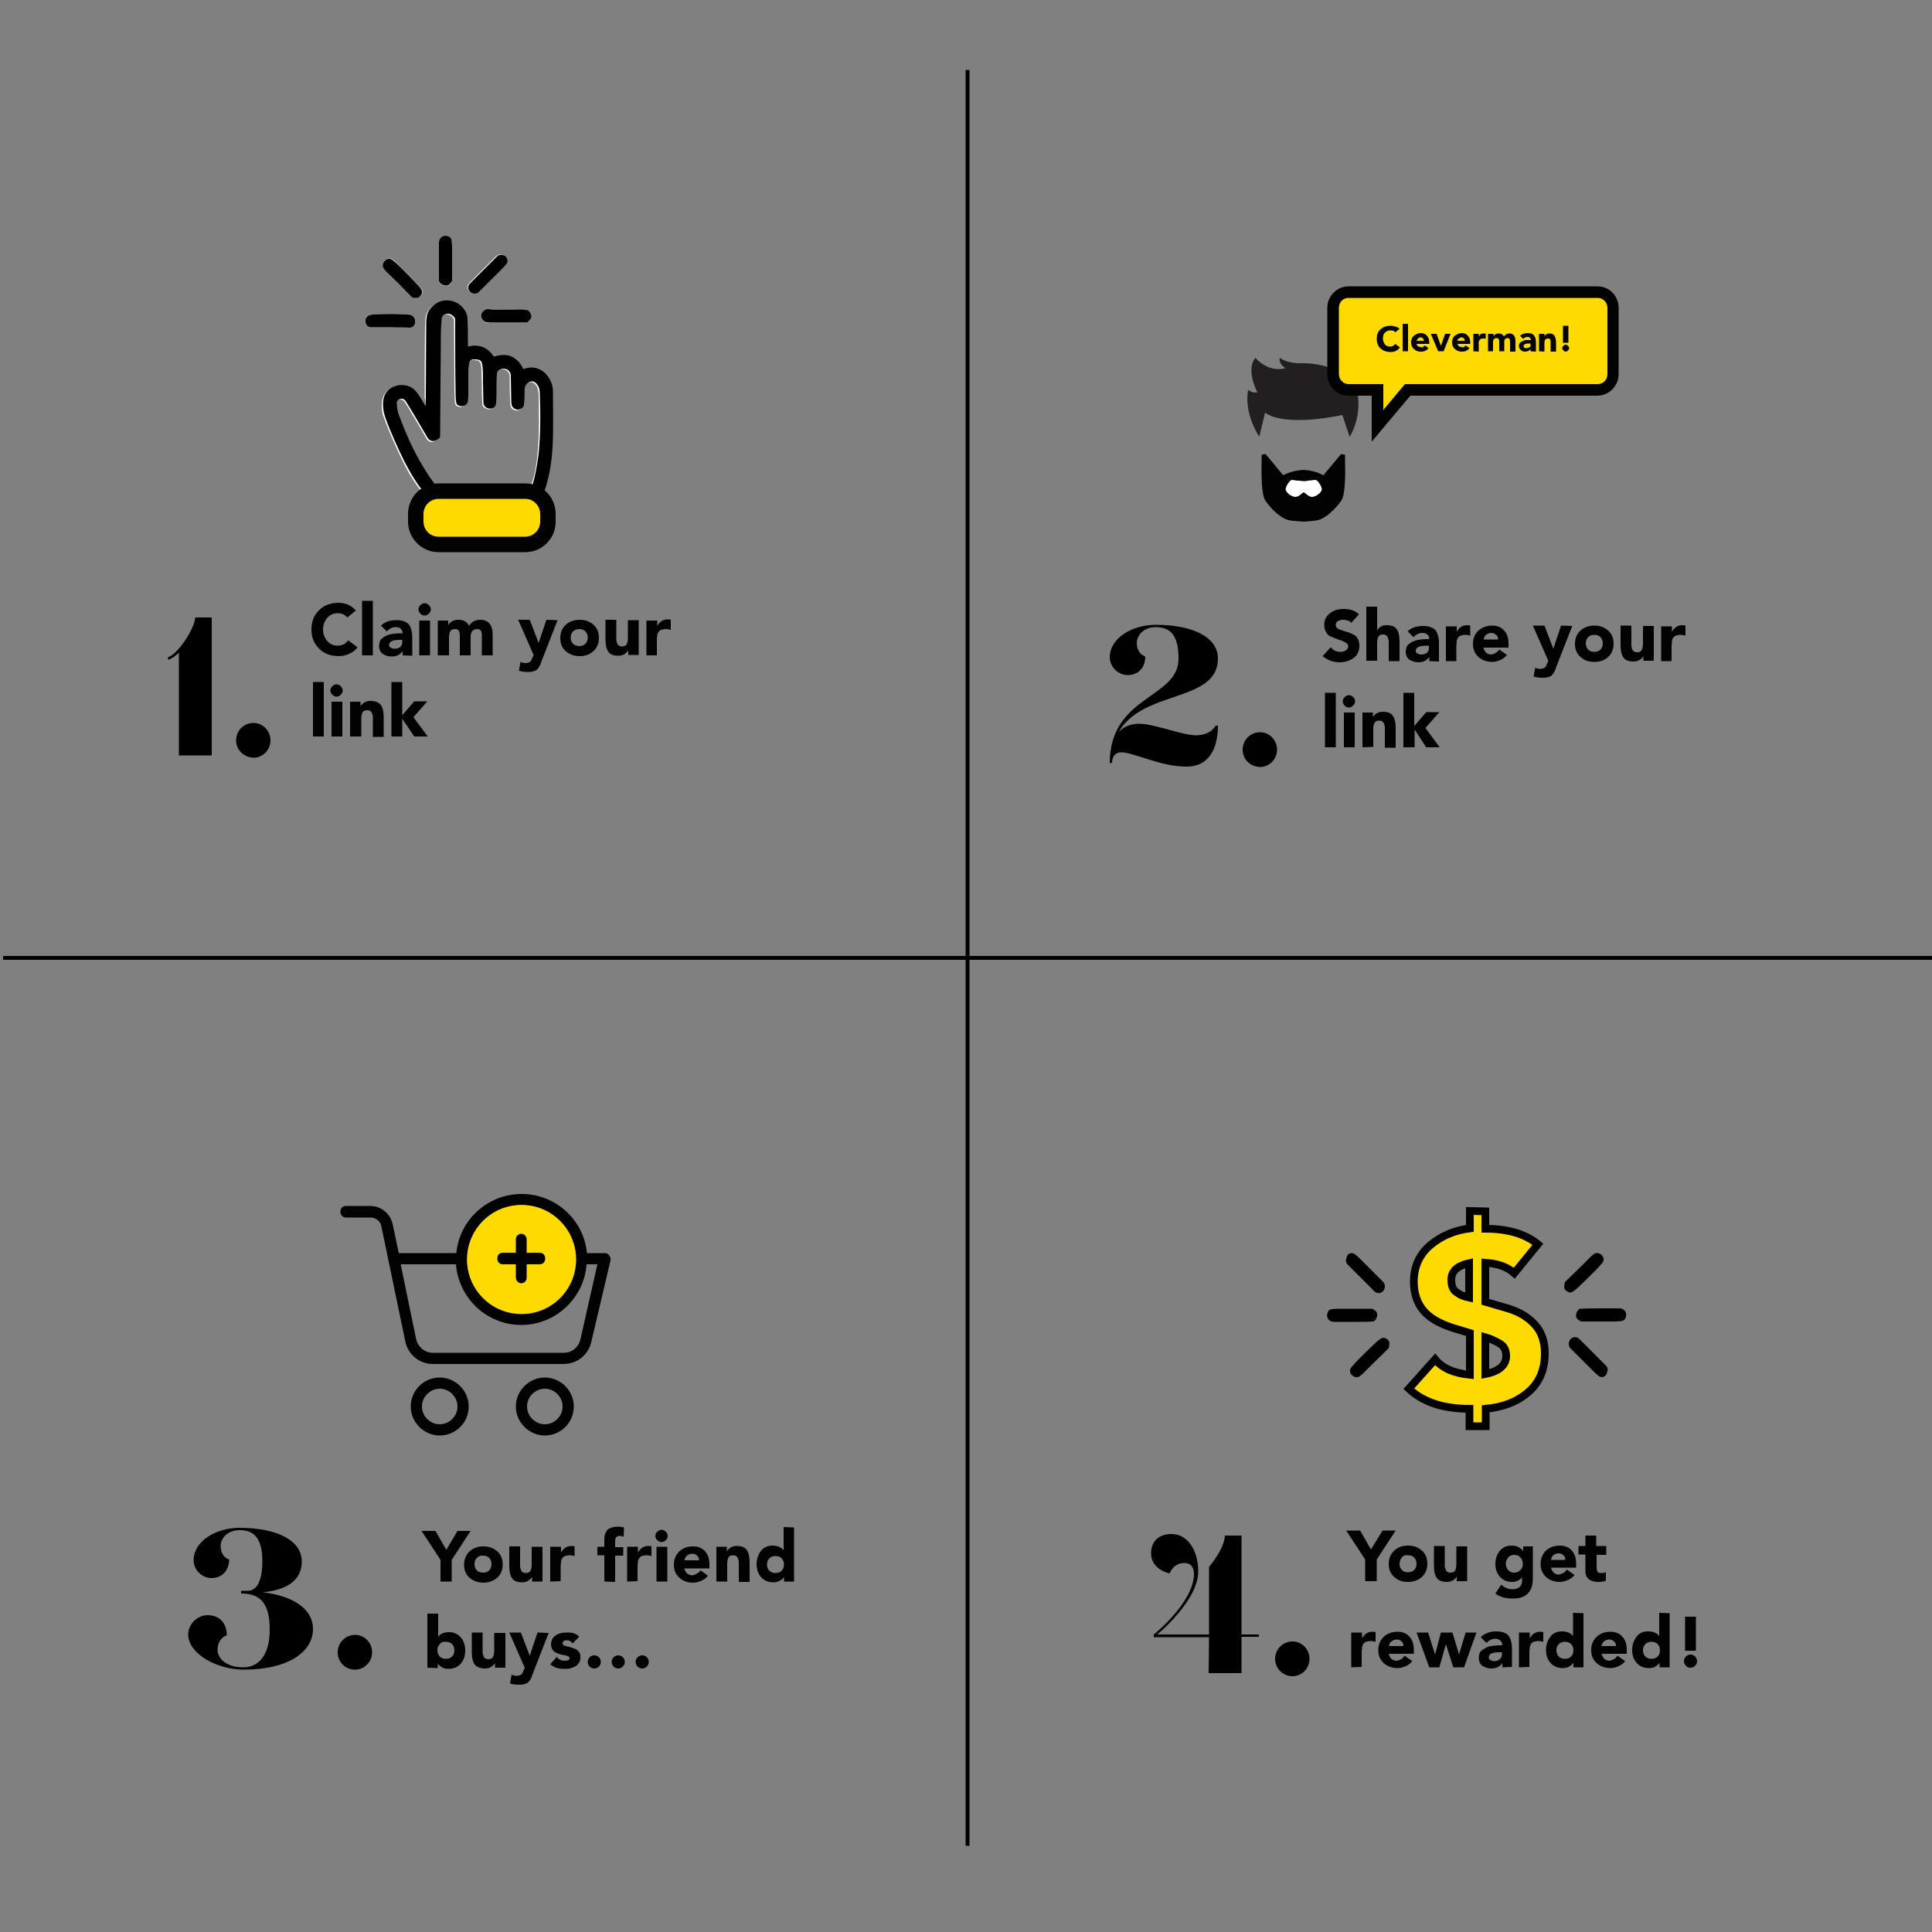 <?xml version="1.0" encoding="utf-8"?>
<!-- Generator: Adobe Illustrator 24.1.2, SVG Export Plug-In . SVG Version: 6.00 Build 0)  -->
<svg version="1.1" id="Capa_1" xmlns="http://www.w3.org/2000/svg" xmlns:xlink="http://www.w3.org/1999/xlink" x="0px" y="0px"
	 width="500px" height="500px" viewBox="0 0 500 500" style="enable-background:new 0 0 500 500;" xml:space="preserve">
<rect x="0" y="0" width="500" height="500" fill="#808080" stroke="none"/>
<style type="text/css">
	.st0{fill:#020203;}
	.st1{fill:#FFDA00;stroke:#020203;stroke-width:2;stroke-miterlimit:10;}
	.st2{fill:#231F20;}
	.st3{fill:#FFFFFF;}
	.st4{fill:#FFDA00;}
	.st5{fill:#A5A8A9;}
</style>
<g>
	<g>
		<path d="M312.9,423.7h-14.3V423c0,0,10.4-8.3,10.4-15.7c0-1.9-1-2.8-2.5-2.8c-2.9,0-3.8,2.7-3.8,2.7s-4.8-0.9-4.8-5.2
			c0-3.5,2.4-5,5.3-5c4,0,6.9,4,6.9,9.7c0,7.6-10.6,16.3-10.6,16.3h13.4v-17.5c1.9-2.3,4-5.5,4.1-8.1h4.3V423h4.5v0.6h-4.5v9.4h-8.5
			L312.9,423.7L312.9,423.7z"/>
		<path d="M330,429.3c0-2.5,2-4.5,4.5-4.5c2.4,0,4.4,2,4.4,4.5s-2,4.5-4.4,4.5C332,433.8,330,431.8,330,429.3z"/>
	</g>
	<g>
		<path class="st0" d="M353.3,409.2v-5.6l-4.9-7.5h3.6l2.8,4.9l3-4.9h3.4l-4.9,7.5v5.6H353.3z"/>
		<path class="st0" d="M360.8,408.1c-1-0.9-1.4-2-1.4-3.4s0.5-2.5,1.4-3.4c1-0.9,2.1-1.3,3.6-1.3c1.4,0,2.6,0.4,3.6,1.3
			s1.4,2,1.4,3.4s-0.5,2.6-1.4,3.4s-2.1,1.3-3.6,1.3S361.8,409,360.8,408.1z M362.8,403.1c-0.4,0.4-0.6,1-0.6,1.6s0.2,1.2,0.6,1.6
			s0.9,0.6,1.6,0.6s1.2-0.2,1.6-0.6s0.6-1,0.6-1.6s-0.2-1.2-0.6-1.6s-0.9-0.6-1.6-0.6C363.7,402.4,363.1,402.6,362.8,403.1z"/>
		<path class="st0" d="M379.7,400.2v9h-2.7V408h0c-0.2,0.4-0.5,0.7-1,1s-1,0.4-1.6,0.4c-1.3,0-2.2-0.4-2.6-1.1
			c-0.5-0.7-0.7-1.8-0.7-3.2v-5h2.8v4.4c0,0.3,0,0.5,0,0.7s0,0.4,0.1,0.6s0.1,0.4,0.2,0.6c0.1,0.1,0.2,0.3,0.4,0.4s0.4,0.2,0.7,0.2
			c0.7,0,1.1-0.2,1.3-0.6s0.3-1,0.3-1.7v-4.5L379.7,400.2L379.7,400.2z"/>
		<path class="st0" d="M396.7,400.2v8.3c0,1.7-0.4,3-1.3,3.9s-2.2,1.3-3.9,1.3c-1.9,0-3.4-0.4-4.5-1.3l1.5-2.3
			c0.9,0.8,1.9,1.2,2.9,1.2c0.8,0,1.4-0.2,1.9-0.6c0.4-0.4,0.6-0.9,0.6-1.6v-0.9h0c-0.3,0.4-0.7,0.7-1.1,0.9
			c-0.5,0.2-0.9,0.3-1.4,0.3c-1.3,0-2.4-0.4-3.2-1.3s-1.2-2-1.2-3.4c0-1.3,0.4-2.4,1.1-3.3s1.8-1.4,3-1.4c0.7,0,1.4,0.1,1.9,0.4
			c0.5,0.3,0.9,0.6,1.2,1h0v-1.2L396.7,400.2L396.7,400.2z M390.3,403.1c-0.4,0.5-0.6,1-0.6,1.6s0.2,1.1,0.6,1.6
			c0.4,0.5,1,0.7,1.6,0.7s1.1-0.2,1.6-0.7s0.6-1,0.6-1.6s-0.2-1.1-0.6-1.6s-1-0.7-1.6-0.7C391.3,402.4,390.7,402.6,390.3,403.1z"/>
		<path class="st0" d="M405.5,406.2l2,1.4c-0.5,0.6-1,1-1.7,1.3s-1.4,0.5-2.1,0.5c-1.4,0-2.6-0.4-3.6-1.3s-1.4-2-1.4-3.4
			s0.5-2.5,1.4-3.4c1-0.9,2.1-1.3,3.6-1.3c1.3,0,2.3,0.4,3.1,1.3s1.1,2,1.1,3.5v0.9h-6.5c0.1,0.5,0.4,1,0.7,1.3s0.8,0.5,1.4,0.5
			C404.3,407.3,405,407,405.5,406.2z M401.4,403.7h3.7c0-0.5-0.1-0.9-0.5-1.2c-0.3-0.3-0.7-0.5-1.2-0.5c-0.6,0-1,0.2-1.4,0.5
			C401.6,402.8,401.5,403.2,401.4,403.7z"/>
		<path class="st0" d="M415.7,400.2v2.2h-2.5v3c0,0.6,0.1,1,0.2,1.3s0.5,0.4,1.1,0.4c0.6,0,1-0.1,1.1-0.3v2.3
			c-0.5,0.2-1.2,0.3-2,0.3c-1,0-1.8-0.2-2.4-0.7s-0.9-1.1-0.9-2.1v-4.3h-1.8v-2.2h1.8v-2.7h2.8v2.7H415.7z"/>
		<path class="st0" d="M349.7,431.5v-9h2.8v1.5h0c0.6-1.1,1.5-1.7,2.6-1.7c0.4,0,0.7,0,0.9,0.1v2.5c-0.4-0.1-0.8-0.2-1.2-0.2
			c-0.5,0-0.9,0.1-1.3,0.2c-0.3,0.1-0.6,0.4-0.7,0.6s-0.3,0.6-0.3,0.9c0,0.3-0.1,0.7-0.1,1.2v3.8L349.7,431.5L349.7,431.5z"/>
		<path class="st0" d="M363.5,428.5l2,1.4c-0.5,0.6-1,1-1.7,1.3s-1.4,0.5-2.1,0.5c-1.4,0-2.6-0.4-3.6-1.3s-1.4-2-1.4-3.4
			s0.5-2.5,1.4-3.4c1-0.9,2.1-1.3,3.6-1.3c1.3,0,2.3,0.4,3.1,1.3s1.1,2,1.1,3.5v0.9h-6.5c0.1,0.5,0.4,1,0.7,1.3s0.8,0.5,1.4,0.5
			C362.4,429.6,363,429.3,363.5,428.5z M359.5,426h3.7c0-0.5-0.1-0.9-0.5-1.2c-0.3-0.3-0.7-0.5-1.2-0.5c-0.6,0-1,0.2-1.4,0.5
			C359.7,425.1,359.5,425.5,359.5,426z"/>
		<path class="st0" d="M369.9,431.5l-3.3-9h3l1.8,5.7h0l1.5-5.7h3l1.7,5.7h0l1.7-5.7h2.8l-3.2,9h-2.8l-1.9-6h0l-1.7,6H369.9z"/>
		<path class="st0" d="M388.8,431.5v-1.1h0c-0.6,0.9-1.5,1.4-2.9,1.4c-0.9,0-1.6-0.3-2.3-0.7c-0.6-0.5-0.9-1.2-0.9-2
			c0-0.4,0.1-0.8,0.2-1.2c0.1-0.3,0.3-0.6,0.6-0.8s0.5-0.4,0.9-0.6c0.4-0.2,0.7-0.3,1-0.4c0.3-0.1,0.7-0.1,1.2-0.2
			c0.5,0,0.9-0.1,1.1-0.1c0.3,0,0.6,0,1.1,0c0-0.5-0.2-0.9-0.5-1.2c-0.4-0.3-0.8-0.5-1.3-0.5c-0.9,0-1.6,0.4-2.3,1.1l-1.5-1.5
			c1-1,2.4-1.5,4-1.5c1.5,0,2.6,0.4,3.2,1.1c0.6,0.8,0.9,1.9,0.9,3.5v4.6L388.8,431.5L388.8,431.5z M388.8,427.6h-0.7
			c-1.8,0-2.8,0.4-2.8,1.3c0,0.3,0.1,0.5,0.4,0.7s0.6,0.3,0.9,0.3c0.6,0,1.1-0.1,1.5-0.5c0.4-0.3,0.6-0.7,0.6-1.3V427.6z"/>
		<path class="st0" d="M393.1,431.5v-9h2.8v1.5h0c0.6-1.1,1.5-1.7,2.6-1.7c0.4,0,0.7,0,0.9,0.1v2.5c-0.4-0.1-0.8-0.2-1.2-0.2
			c-0.5,0-0.9,0.1-1.3,0.2c-0.3,0.1-0.6,0.4-0.7,0.6s-0.3,0.6-0.3,0.9c0,0.3-0.1,0.7-0.1,1.2v3.8L393.1,431.5L393.1,431.5z"/>
		<path class="st0" d="M409.8,417.5v14h-2.6v-1.2h0c-0.2,0.4-0.6,0.7-1.1,1c-0.5,0.3-1.1,0.4-1.6,0.4c-1.3,0-2.4-0.4-3.2-1.3
			c-0.8-0.9-1.2-2-1.2-3.4c0-1.3,0.4-2.4,1.1-3.4s1.8-1.4,3-1.4c1.3,0,2.3,0.4,2.9,1.2h0v-6L409.8,417.5L409.8,417.5z M406.6,428.7
			c0.4-0.4,0.6-1,0.6-1.6s-0.2-1.2-0.6-1.6s-0.9-0.6-1.6-0.6c-0.7,0-1.2,0.2-1.6,0.6s-0.6,1-0.6,1.6s0.2,1.2,0.6,1.6
			s0.9,0.6,1.6,0.6C405.7,429.3,406.2,429.1,406.6,428.7z"/>
		<path class="st0" d="M418.6,428.5l2,1.4c-0.5,0.6-1,1-1.7,1.3s-1.4,0.5-2.1,0.5c-1.4,0-2.6-0.4-3.6-1.3s-1.4-2-1.4-3.4
			s0.5-2.5,1.4-3.4c1-0.9,2.1-1.3,3.6-1.3c1.3,0,2.3,0.4,3.1,1.3s1.1,2,1.1,3.5v0.9h-6.5c0.1,0.5,0.4,1,0.7,1.3s0.8,0.5,1.4,0.5
			C417.4,429.6,418.1,429.3,418.6,428.5z M414.5,426h3.7c0-0.5-0.1-0.9-0.5-1.2c-0.3-0.3-0.7-0.5-1.2-0.5c-0.6,0-1,0.2-1.4,0.5
			C414.8,425.1,414.5,425.5,414.5,426z"/>
		<path class="st0" d="M432.1,417.5v14h-2.6v-1.2h0c-0.2,0.4-0.6,0.7-1.1,1c-0.5,0.3-1.1,0.4-1.6,0.4c-1.3,0-2.4-0.4-3.2-1.3
			c-0.8-0.9-1.2-2-1.2-3.4c0-1.3,0.4-2.4,1.1-3.4s1.8-1.4,3-1.4c1.3,0,2.3,0.4,2.9,1.2h0v-6L432.1,417.5L432.1,417.5z M429,428.7
			c0.4-0.4,0.6-1,0.6-1.6s-0.2-1.2-0.6-1.6s-0.9-0.6-1.6-0.6c-0.7,0-1.2,0.2-1.6,0.6s-0.6,1-0.6,1.6s0.2,1.2,0.6,1.6
			s0.9,0.6,1.6,0.6C428,429.3,428.6,429.1,429,428.7z"/>
		<path class="st0" d="M436.3,431.1c-0.3-0.3-0.5-0.7-0.5-1.2s0.2-0.9,0.5-1.2c0.3-0.3,0.7-0.5,1.2-0.5s0.9,0.2,1.2,0.5
			c0.3,0.3,0.5,0.7,0.5,1.2s-0.2,0.9-0.5,1.2c-0.3,0.3-0.7,0.5-1.2,0.5S436.6,431.5,436.3,431.1z M438.9,418.4v8.8h-2.8v-8.8H438.9z
			"/>
	</g>
	<g>
		<path class="st1" d="M384.4,313.5v4.5c5.7,0,10.3,1.3,13.6,4l-6.1,7.5c-1.9-1.7-4.4-2.5-7.5-2.7v10.1l6.1,1.8
			c2.9,0.9,5.1,2.3,6.8,4.2s2.5,4.4,2.5,7.3c0,4.3-1.4,7.6-4.3,10.1c-2.9,2.5-6.6,3.9-11,4.3v4.5h-4.2v-4.5c-6.7,0-12-1.7-15.7-5.2
			l6.8-7.6c1.9,2.3,4.9,3.6,9,4V345l-4.6-1.4c-3.3-1.1-5.8-2.5-7.4-4.4c-1.6-1.9-2.5-4.4-2.5-7.5c0-3.8,1.4-7,4.2-9.4
			c2.8-2.4,6.3-3.9,10.3-4.4v-4.5L384.4,313.5L384.4,313.5z M380.2,335.8v-8.9c-3.1,0.7-4.6,2.1-4.6,4.3c0,0.7,0.1,1.4,0.3,1.9
			c0.2,0.5,0.5,1,1,1.3s0.9,0.6,1.1,0.7s0.7,0.3,1.3,0.5L380.2,335.8z M384.4,346.1v9.5c3.6-0.7,5.4-2.3,5.4-4.7
			c0-1.2-0.4-2.1-1-2.7c-0.7-0.6-1.8-1.1-3.1-1.7L384.4,346.1z"/>
	</g>
	<g>
		<g>
			<path d="M350.1,342.1c-1.7,0-3.3,0-5,0c-1.1,0-1.9-1.1-1.6-2.1c0.2-0.8,0.5-1.1,1.3-1.2c0.8-0.1,1.5-0.1,2.3-0.1
				c2.6,0,5.3,0,7.9,0c0.1,0,0.3,0.1,0.5,0.2c0.1,0.1,0.2,0.2,0.4,0.3c1,0.7,0.4,2.3-0.4,2.8c-0.1,0-0.2,0-0.3,0
				C353.5,342.1,351.8,342.1,350.1,342.1L350.1,342.1z"/>
		</g>
		<g>
			<path d="M359.5,348.2c0.1,0.4-0.1,0.7-0.4,1c-2.1,2-4.2,4.1-6.2,6.1c-0.3,0.3-0.6,0.5-0.9,0.8c-0.6,0.5-1.5,0.4-2.1-0.2
				c-0.6-0.5-0.7-1.4-0.2-2c0.5-0.6,1-1.2,1.5-1.7c1.6-1.6,3.2-3.2,4.8-4.7c0.3-0.3,0.7-0.6,1.1-0.9c0.4-0.3,0.8-0.5,1.4-0.3
				c0.6,0.3,1.1,0.7,1.1,1.4C359.5,347.9,359.5,348,359.5,348.2z"/>
		</g>
		<g>
			<path d="M350,324.3c0.3,0.1,0.6,0.2,0.8,0.4c0.5,0.4,1,0.9,1.5,1.4c1.8,1.8,3.6,3.6,5.4,5.4c0.1,0.1,0.2,0.2,0.3,0.3
				c0.6,0.7,0.5,1.7-0.1,2.4c-0.6,0.6-1.6,0.6-2.2,0c-2.3-2.3-4.6-4.6-6.9-6.9c-0.5-0.5-0.6-1.1-0.3-1.8
				C348.6,324.7,349.1,324.3,350,324.3z"/>
		</g>
	</g>
	<g>
		<g>
			<path d="M414.2,338.6c1.7,0,3.3,0,5,0c1.1,0,1.9,1.1,1.6,2.1c-0.2,0.8-0.5,1.1-1.3,1.2c-0.8,0.1-1.5,0.1-2.3,0.1
				c-2.6,0-5.3,0-7.9,0c-0.1,0-0.3-0.1-0.5-0.2c-0.1-0.1-0.2-0.2-0.4-0.3c-1-0.7-0.4-2.3,0.4-2.8c0.1,0,0.2,0,0.3,0
				C410.8,338.6,412.5,338.6,414.2,338.6C414.2,338.6,414.2,338.6,414.2,338.6z"/>
		</g>
		<g>
			<path d="M404.9,332.5c-0.1-0.4,0.1-0.7,0.4-1c2.1-2,4.2-4.1,6.2-6.1c0.3-0.3,0.6-0.5,0.9-0.8c0.6-0.5,1.5-0.4,2.1,0.2
				c0.6,0.5,0.7,1.4,0.2,2c-0.5,0.6-1,1.2-1.5,1.7c-1.6,1.6-3.2,3.2-4.8,4.7c-0.3,0.3-0.7,0.6-1.1,0.9c-0.4,0.3-0.8,0.5-1.4,0.3
				c-0.6-0.3-1.1-0.7-1.1-1.4C404.9,332.8,404.9,332.6,404.9,332.5z"/>
		</g>
		<g>
			<path d="M414.4,356.4c-0.3-0.1-0.6-0.2-0.8-0.4c-0.5-0.4-1-0.9-1.5-1.4c-1.8-1.8-3.6-3.6-5.4-5.4c-0.1-0.1-0.2-0.2-0.3-0.3
				c-0.6-0.7-0.5-1.7,0.1-2.4c0.6-0.6,1.6-0.6,2.2,0c2.3,2.3,4.6,4.6,6.9,6.9c0.5,0.5,0.6,1.1,0.3,1.8
				C415.7,356,415.2,356.4,414.4,356.4z"/>
		</g>
	</g>
</g>
<g>
	<g>
		<g>
			<g>
				<path class="st2" d="M327.4,106.8c5.4,3.9,20,0.6,20,0.6l1.9,5.7c2-3.6,2.7-7.5,2-11.7c-3.1-7.6-13.9-7.4-13.9-7.4
					c-4.4,0.2-6.2-1.4-6.2-1.4c-0.4,1.6,1.5,2.7,1.5,2.7c-4.7,1.2-7.8-2.7-7.8-2.7c-2.6,3.1,0.5,8.9,0.5,8.9
					c-1.1,0.4-2.4-0.6-2.4-0.6c-1.1,6.4,2.9,12.1,2.9,12.1L327.4,106.8z"/>
			</g>
			<g>
				<path class="st3" d="M334.2,128.3c0.7,0.4,1.3,0.4,2,0c0.4-0.3,0.8-0.6,1.2-0.9c0.4,0.3,0.8,0.6,1.2,0.9c0.6,0.4,1.3,0.4,2,0
					c0.6-0.3,1.1-0.7,1.4-1.3c0.1-0.1,0.1-0.3,0.1-0.5c-0.2-0.8-0.6-1.5-1.2-2.1c-0.2-0.2-0.4-0.2-0.6-0.2c-0.6,0.1-1.2,0.2-1.9,0.2
					c-0.3,0-0.7,0.1-1,0.1c-0.3,0-0.7,0-1-0.1c-0.6-0.1-1.2-0.2-1.9-0.2c-0.2,0-0.4,0-0.6,0.2c-0.6,0.6-1,1.3-1.2,2.1
					c0,0.2,0,0.4,0.1,0.5C333.1,127.6,333.6,128,334.2,128.3z"/>
			</g>
			<g>
				<path class="st0" d="M348.1,117.7l-1-0.2l-0.2,0.2l-4.4,5.3c-1.9-1-3.6-1.3-5.2-1.4c-1.5,0.1-3.3,0.4-5.2,1.4l-4.4-5.3l-0.2-0.2
					l-1,0.2c0,0,0,0.4,0,0.9c0,0.4,0,0.8,0,1.3c-0.1,3.1,0,8.4,1,9.7c0,0,3,4.5,6.4,5.1c0,0,1.7,0.2,3.4,0.3
					c1.8-0.1,3.4-0.3,3.4-0.3c3.3-0.6,6.4-5.1,6.4-5.1c1-1.2,1.1-6.3,1-9.4c0-0.1,0-0.3,0-0.4C348.1,118.6,348.1,117.7,348.1,117.7z
					 M332.7,126.5c0.2-0.8,0.6-1.5,1.2-2.1c0.2-0.2,0.4-0.2,0.6-0.2c0.6,0.1,1.2,0.2,1.9,0.2c0.3,0,0.7,0.1,1,0.1c0.3,0,0.7,0,1-0.1
					c0.6-0.1,1.2-0.2,1.9-0.2c0.2,0,0.4,0,0.6,0.2c0.6,0.6,1,1.3,1.2,2.1c0,0.2,0,0.4-0.1,0.5c-0.3,0.6-0.8,1-1.4,1.3
					c-0.7,0.4-1.3,0.4-2,0c-0.4-0.3-0.8-0.6-1.2-0.9c-0.4,0.3-0.8,0.6-1.2,0.9c-0.6,0.4-1.3,0.4-2,0c-0.6-0.3-1.1-0.7-1.4-1.3
					C332.7,126.8,332.7,126.6,332.7,126.5z"/>
			</g>
		</g>
		<g>
			<path class="st4" d="M344.9,96.8c0,2.2,1.8,4.1,4,4.1h7.5v9.3l7.8-9.3h49.1c2.2,0,4-1.8,4-4.1V79.7c0-2.2-1.8-4.1-4-4.1H349
				c-2.2,0-4,1.8-4,4.1L344.9,96.8L344.9,96.8z"/>
			<path class="st0" d="M355,114.3v-11.9h-6c-3.1,0-5.5-2.5-5.5-5.6V79.7c0-3.1,2.5-5.6,5.5-5.6h64.4c3.1,0,5.5,2.5,5.5,5.6v17.1
				c0,3.1-2.5,5.6-5.5,5.6H365L355,114.3z M349,77.1c-1.4,0-2.5,1.1-2.5,2.6v17.1c0,1.4,1.1,2.6,2.5,2.6h9v6.7l5.6-6.7h49.9
				c1.4,0,2.5-1.1,2.5-2.6V79.7c0-1.4-1.1-2.6-2.5-2.6H349z"/>
		</g>
		<g>
			<path class="st0" d="M362.2,85.1l-1.1,0.9c-0.3-0.4-0.7-0.5-1.3-0.5c-0.5,0-1,0.2-1.4,0.6s-0.5,0.9-0.5,1.5
				c0,0.6,0.2,1.1,0.5,1.5s0.8,0.6,1.3,0.6c0.6,0,1-0.2,1.4-0.7l1.2,0.9c-0.3,0.4-0.6,0.7-1,0.9c-0.4,0.2-0.9,0.3-1.4,0.3
				c-1,0-1.9-0.3-2.6-0.9c-0.7-0.6-1-1.5-1-2.5c0-1.1,0.3-1.9,1-2.5s1.5-0.9,2.6-0.9c0.4,0,0.8,0.1,1.2,0.2S361.9,84.8,362.2,85.1z"
				/>
			<path class="st0" d="M363,90.9v-7.1h1.4v7.1H363z"/>
			<path class="st0" d="M368.7,89.4l1,0.7c-0.2,0.3-0.5,0.5-0.9,0.7s-0.7,0.2-1.1,0.2c-0.7,0-1.3-0.2-1.8-0.7
				c-0.5-0.4-0.7-1-0.7-1.7s0.2-1.3,0.7-1.7s1.1-0.7,1.8-0.7c0.6,0,1.2,0.2,1.6,0.7s0.6,1,0.6,1.7v0.4h-3.3c0.1,0.3,0.2,0.5,0.4,0.6
				c0.2,0.2,0.4,0.2,0.7,0.2C368.1,90,368.4,89.8,368.7,89.4z M366.6,88.2h1.9c0-0.2-0.1-0.4-0.2-0.6c-0.2-0.2-0.4-0.3-0.6-0.3
				c-0.3,0-0.5,0.1-0.7,0.3S366.7,87.9,366.6,88.2z"/>
			<path class="st0" d="M372.2,90.9l-1.9-4.5h1.5l1.1,3.1h0l1.1-3.1h1.4l-1.8,4.5H372.2z"/>
			<path class="st0" d="M379.3,89.4l1,0.7c-0.2,0.3-0.5,0.5-0.9,0.7s-0.7,0.2-1.1,0.2c-0.7,0-1.3-0.2-1.8-0.7
				c-0.5-0.4-0.7-1-0.7-1.7s0.2-1.3,0.7-1.7s1.1-0.7,1.8-0.7c0.6,0,1.2,0.2,1.6,0.7s0.6,1,0.6,1.7v0.4h-3.3c0.1,0.3,0.2,0.5,0.4,0.6
				c0.2,0.2,0.4,0.2,0.7,0.2C378.7,90,379,89.8,379.3,89.4z M377.2,88.2h1.9c0-0.2-0.1-0.4-0.2-0.6c-0.2-0.2-0.4-0.3-0.6-0.3
				c-0.3,0-0.5,0.1-0.7,0.3C377.3,87.7,377.2,87.9,377.2,88.2z"/>
			<path class="st0" d="M381.3,90.9v-4.5h1.4v0.7h0c0.3-0.6,0.7-0.8,1.3-0.8c0.2,0,0.4,0,0.5,0.1v1.3c-0.2-0.1-0.4-0.1-0.6-0.1
				c-0.3,0-0.5,0-0.6,0.1c-0.2,0.1-0.3,0.2-0.4,0.3s-0.1,0.3-0.2,0.5s0,0.4,0,0.6V91L381.3,90.9L381.3,90.9z"/>
			<path class="st0" d="M385.1,90.9v-4.5h1.4V87h0c0.1-0.2,0.3-0.4,0.5-0.5s0.5-0.2,0.8-0.2c0.7,0,1.2,0.3,1.4,0.8
				c0.3-0.5,0.8-0.8,1.4-0.8c1.1,0,1.6,0.7,1.6,2V91h-1.4v-2.7c0-0.5-0.2-0.8-0.6-0.8c-0.6,0-0.9,0.3-0.9,1v2.4H388v-2.4
				c0-0.1,0-0.2,0-0.3s0-0.2-0.1-0.3c0-0.1-0.1-0.2-0.2-0.3s-0.2-0.1-0.4-0.1c-0.3,0-0.5,0.1-0.7,0.3s-0.2,0.5-0.2,0.8v2.3H385.1z"
				/>
			<path class="st0" d="M396.1,90.9v-0.6h0c-0.3,0.5-0.8,0.7-1.4,0.7c-0.5,0-0.8-0.1-1.1-0.4s-0.5-0.6-0.5-1c0-0.2,0-0.4,0.1-0.6
				s0.2-0.3,0.3-0.4s0.3-0.2,0.5-0.3s0.4-0.1,0.5-0.2s0.4-0.1,0.6-0.1c0.2,0,0.4,0,0.6,0c0.1,0,0.3,0,0.5,0c0-0.2-0.1-0.4-0.3-0.6
				c-0.2-0.2-0.4-0.2-0.6-0.2c-0.4,0-0.8,0.2-1.1,0.5l-0.8-0.8c0.5-0.5,1.2-0.7,2-0.7c0.8,0,1.3,0.2,1.6,0.6s0.5,1,0.5,1.8V91
				L396.1,90.9L396.1,90.9z M396.1,88.9h-0.4c-0.9,0-1.4,0.2-1.4,0.7c0,0.2,0.1,0.3,0.2,0.4c0.1,0.1,0.3,0.1,0.5,0.1
				c0.3,0,0.5-0.1,0.8-0.2s0.3-0.4,0.3-0.6L396.1,88.9L396.1,88.9z"/>
			<path class="st0" d="M398.3,90.9v-4.5h1.4V87h0c0.1-0.2,0.3-0.4,0.5-0.5s0.5-0.2,0.8-0.2c0.6,0,1.1,0.2,1.3,0.6
				c0.2,0.4,0.4,0.9,0.4,1.6V91h-1.4v-2.2c0-0.1,0-0.3,0-0.3s0-0.2,0-0.3c0-0.1-0.1-0.2-0.1-0.3s-0.1-0.1-0.2-0.2s-0.2-0.1-0.4-0.1
				c-0.3,0-0.5,0.1-0.7,0.3s-0.2,0.5-0.2,0.8V91L398.3,90.9L398.3,90.9z"/>
			<path class="st0" d="M404.6,90.7c-0.2-0.2-0.3-0.4-0.3-0.6s0.1-0.4,0.3-0.6s0.4-0.3,0.6-0.3s0.4,0.1,0.6,0.3
				c0.2,0.2,0.3,0.4,0.3,0.6s-0.1,0.4-0.3,0.6s-0.4,0.3-0.6,0.3S404.8,90.9,404.6,90.7z M405.9,84.3v4.4h-1.4v-4.4H405.9z"/>
		</g>
	</g>
	<g>
		<path d="M314.6,187.8h0.6c0,5.7-2.2,10.6-8.1,10.6c-6.8,0-13.8-3.7-16.9-3.7c-1.4,0-2.4,0.9-2.4,2.7l-0.6,0.1v-0.1
			c0.1-17.5,17.8-16.6,17.8-26.9c0-5.7-1.8-8.2-5.9-8.2c-3.2,0-4.9,2.2-4.9,4.1c0,2.9,2.2,3.5,2.2,3.5c0,2.6-1.5,4.8-4.6,4.8
			c-2.4,0-4.6-2.1-4.6-4.6c0-5,5.9-8.4,11.8-8.4c10.1,0,16.2,3.4,16.2,8.7c0,11.5-19.5,8-25.7,19.1c1.3-1.5,3.3-2.2,5.2-2.2
			c4.1,0,11.2,3,14.9,3C313.5,190.2,314.6,187.8,314.6,187.8z"/>
		<path d="M321.6,194c0-2.5,2-4.5,4.5-4.5c2.4,0,4.4,2,4.4,4.5c0,2.5-2,4.5-4.4,4.5C323.5,198.4,321.6,196.5,321.6,194z"/>
	</g>
	<g>
		<path class="st0" d="M351.7,159l-2,2.2c-0.2-0.3-0.5-0.5-0.9-0.6s-0.8-0.2-1.2-0.2c-0.5,0-0.9,0.1-1.3,0.3s-0.6,0.6-0.6,1
			c0,0.3,0.1,0.6,0.3,0.8s0.5,0.4,0.9,0.5c0.4,0.1,0.8,0.3,1.2,0.4s0.9,0.3,1.3,0.4c0.4,0.2,0.8,0.4,1.2,0.6s0.6,0.6,0.9,1.1
			c0.2,0.5,0.3,1,0.3,1.6c0,1.4-0.5,2.5-1.5,3.2s-2.2,1.1-3.6,1.1c-1.8,0-3.2-0.6-4.4-1.6l2.1-2.3c0.3,0.4,0.7,0.7,1.1,0.9
			s0.9,0.3,1.4,0.3c0.5,0,1-0.1,1.4-0.4c0.4-0.2,0.6-0.6,0.6-1c0-0.4-0.1-0.7-0.5-0.9s-0.7-0.4-1.1-0.6c-0.5-0.1-1-0.3-1.5-0.5
			c-0.5-0.2-1-0.4-1.5-0.6c-0.5-0.2-0.8-0.6-1.1-1.1s-0.5-1.1-0.5-1.8c0-1.3,0.5-2.4,1.5-3.1c1-0.8,2.2-1.1,3.5-1.1
			C349.4,157.6,350.7,158,351.7,159z"/>
		<path class="st0" d="M353.6,157h2.8v6.2h0c0.1-0.4,0.5-0.7,0.9-1s1-0.4,1.6-0.4c1.3,0,2.2,0.4,2.6,1.1c0.5,0.7,0.7,1.8,0.7,3.2v5
			h-2.8v-4.4c0-0.3,0-0.5,0-0.7s0-0.4-0.1-0.6s-0.1-0.4-0.2-0.6s-0.3-0.3-0.4-0.4s-0.4-0.2-0.7-0.2c-0.7,0-1.1,0.2-1.3,0.6
			c-0.2,0.4-0.3,1-0.3,1.7v4.5h-2.8L353.6,157L353.6,157z"/>
		<path class="st0" d="M369.9,171.1v-1.1h0c-0.6,0.9-1.5,1.4-2.9,1.4c-0.9,0-1.6-0.3-2.3-0.7c-0.6-0.5-0.9-1.2-0.9-2
			c0-0.4,0.1-0.8,0.2-1.2c0.1-0.3,0.3-0.6,0.6-0.8c0.2-0.2,0.5-0.4,0.9-0.6c0.4-0.1,0.7-0.3,1-0.4c0.3-0.1,0.7-0.1,1.2-0.2
			c0.5,0,0.9-0.1,1.1-0.1c0.3,0,0.6,0,1.1,0c0-0.5-0.2-0.9-0.5-1.2c-0.4-0.3-0.8-0.4-1.3-0.4c-0.9,0-1.6,0.4-2.3,1.1l-1.5-1.5
			c1-1,2.4-1.4,4-1.4c1.5,0,2.6,0.4,3.2,1.1c0.6,0.8,0.9,1.9,0.9,3.5v4.6L369.9,171.1L369.9,171.1z M369.9,167.1h-0.7
			c-1.8,0-2.8,0.4-2.8,1.3c0,0.3,0.1,0.6,0.4,0.7s0.6,0.3,0.9,0.3c0.6,0,1.1-0.1,1.5-0.4s0.6-0.7,0.6-1.3V167.1z"/>
		<path class="st0" d="M374.2,171.1v-9h2.8v1.4h0c0.6-1.1,1.5-1.7,2.6-1.7c0.4,0,0.7,0,0.9,0.1v2.6c-0.4-0.1-0.8-0.2-1.2-0.2
			c-0.5,0-0.9,0.1-1.3,0.2c-0.3,0.1-0.6,0.4-0.7,0.6c-0.2,0.3-0.3,0.6-0.3,0.9c0,0.3-0.1,0.7-0.1,1.3v3.8L374.2,171.1L374.2,171.1z"
			/>
		<path class="st0" d="M388,168.1l2,1.4c-0.5,0.6-1,1-1.7,1.3c-0.7,0.3-1.4,0.5-2.1,0.5c-1.4,0-2.6-0.4-3.6-1.3s-1.4-2-1.4-3.4
			c0-1.4,0.5-2.6,1.4-3.4s2.1-1.3,3.6-1.3c1.3,0,2.3,0.4,3.1,1.3s1.1,2,1.1,3.5v0.9h-6.5c0.1,0.5,0.4,1,0.7,1.3s0.8,0.5,1.4,0.5
			C386.8,169.2,387.5,168.8,388,168.1z M384,165.5h3.7c0-0.5-0.1-0.9-0.5-1.2s-0.7-0.5-1.2-0.5c-0.6,0-1,0.2-1.4,0.5
			S384,165.1,384,165.5z"/>
		<path class="st0" d="M406.9,162l-4.1,10.5c-0.2,0.5-0.3,0.8-0.4,1.1c-0.1,0.2-0.3,0.5-0.5,0.8c-0.2,0.3-0.4,0.5-0.6,0.6
			c-0.2,0.1-0.5,0.2-0.9,0.3s-0.8,0.1-1.4,0.1c-0.7,0-1.4-0.1-2.1-0.3l0.4-2.3c0.4,0.2,0.9,0.3,1.3,0.3c0.4,0,0.7-0.1,1-0.2
			c0.2-0.1,0.4-0.3,0.5-0.5c0.1-0.2,0.2-0.5,0.4-0.9l0.2-0.5l-4-9.1h3l2.3,6h0l2-6L406.9,162L406.9,162z"/>
		<path class="st0" d="M409,170c-1-0.9-1.4-2-1.4-3.4c0-1.4,0.5-2.6,1.4-3.4s2.1-1.3,3.6-1.3c1.4,0,2.6,0.4,3.6,1.3s1.4,2,1.4,3.4
			c0,1.4-0.5,2.6-1.4,3.4c-1,0.9-2.1,1.3-3.6,1.3S410,170.9,409,170z M411,164.9c-0.4,0.4-0.6,1-0.6,1.6s0.2,1.2,0.6,1.6
			c0.4,0.4,0.9,0.6,1.6,0.6s1.2-0.2,1.6-0.6c0.4-0.4,0.6-1,0.6-1.6s-0.2-1.2-0.6-1.6c-0.4-0.4-0.9-0.6-1.6-0.6
			C411.9,164.3,411.4,164.5,411,164.9z"/>
		<path class="st0" d="M428,162v9h-2.7v-1.2h0c-0.2,0.4-0.5,0.7-1,1c-0.5,0.3-1,0.4-1.6,0.4c-1.3,0-2.2-0.4-2.6-1.1
			c-0.5-0.7-0.7-1.8-0.7-3.2v-5h2.8v4.4c0,0.3,0,0.5,0,0.7s0,0.4,0.1,0.6c0,0.3,0.1,0.4,0.2,0.6s0.2,0.3,0.4,0.4
			c0.2,0.1,0.4,0.2,0.7,0.2c0.7,0,1.1-0.2,1.3-0.6s0.3-1,0.3-1.7V162L428,162L428,162z"/>
		<path class="st0" d="M429.9,171.1v-9h2.8v1.4h0c0.6-1.1,1.5-1.7,2.6-1.7c0.4,0,0.7,0,0.9,0.1v2.6c-0.4-0.1-0.8-0.2-1.2-0.2
			c-0.5,0-0.9,0.1-1.3,0.2c-0.3,0.1-0.6,0.4-0.7,0.6c-0.2,0.3-0.3,0.6-0.3,0.9c0,0.3-0.1,0.7-0.1,1.3v3.8L429.9,171.1L429.9,171.1z"
			/>
		<path class="st0" d="M342.9,193.4v-14.1h2.8v14.1H342.9z"/>
		<path class="st0" d="M348,182.6c-0.3-0.3-0.5-0.7-0.5-1.1s0.2-0.8,0.5-1.1c0.3-0.3,0.7-0.5,1.1-0.5c0.5,0,0.8,0.2,1.1,0.5
			c0.3,0.3,0.5,0.7,0.5,1.1s-0.2,0.8-0.5,1.1c-0.3,0.3-0.7,0.5-1.1,0.5C348.7,183.1,348.3,183,348,182.6z M347.8,193.4v-9h2.8v9
			H347.8z"/>
		<path class="st0" d="M352.6,193.4v-9h2.7v1.2h0c0.2-0.4,0.5-0.7,1-1c0.5-0.3,1-0.4,1.6-0.4c1.3,0,2.2,0.4,2.6,1.1
			c0.5,0.7,0.7,1.8,0.7,3.2v5h-2.8V189c0-0.3,0-0.5,0-0.7s0-0.4-0.1-0.6s-0.1-0.4-0.2-0.6s-0.3-0.3-0.4-0.4s-0.4-0.2-0.7-0.2
			c-0.7,0-1.1,0.2-1.3,0.6c-0.2,0.4-0.3,1-0.3,1.7v4.5L352.6,193.4L352.6,193.4z"/>
		<path class="st0" d="M363.2,193.4v-14.1h2.8v8.6l3.1-3.6h3.4l-3.6,4.1l3.7,5h-3.5l-3-4.6h0v4.6L363.2,193.4L363.2,193.4z"/>
	</g>
</g>
<g>
	<g>
		<path d="M48.7,423c0-2.7,2.4-5,5-5c3.4,0,5,2.4,5,5.2c0,0-2.4,0.7-2.4,3.8c0,2,2,4.5,6.7,4.5c4.3,0,6.8-3.7,6.8-9.6
			s-1.6-9.5-7.3-9.5h-0.1v-0.7h1.7c3.1,0,3.8-4.3,3.8-7.5c0-5.7-1.8-8.2-5.9-8.2c-3.2,0-4.9,2.2-4.9,4.1c0,2.9,2.2,3.5,2.2,3.5
			c0,2.5-1.5,4.8-4.6,4.8c-2.4,0-4.6-2.1-4.6-4.6c0-5,5.9-8.4,11.8-8.4c10.1,0,16.2,3.4,16.2,8.7c0,5.2-4.3,7.4-10.1,8
			c5.9,0.6,13,3.3,13,9.5c0,5.9-6.4,10.5-17.9,10.5C56,432.1,48.7,427.9,48.7,423z"/>
		<path d="M87.4,427.6c0-2.5,2-4.5,4.5-4.5c2.4,0,4.4,2,4.4,4.5s-2,4.5-4.4,4.5C89.3,432.1,87.4,430.1,87.4,427.6z"/>
	</g>
	<g>
		<path class="st0" d="M114,409.3v-5.6l-4.9-7.5h3.6l2.8,4.9l2.9-4.9h3.4l-4.9,7.5v5.6H114z"/>
		<path class="st0" d="M121.5,408.3c-1-0.9-1.4-2-1.4-3.4s0.5-2.5,1.4-3.4c1-0.9,2.2-1.3,3.6-1.3c1.4,0,2.6,0.4,3.6,1.3
			c1,0.9,1.4,2,1.4,3.4s-0.5,2.6-1.4,3.4s-2.2,1.3-3.6,1.3S122.4,409.1,121.5,408.3z M123.4,403.2c-0.4,0.4-0.6,1-0.6,1.6
			s0.2,1.2,0.6,1.6s0.9,0.6,1.6,0.6c0.7,0,1.2-0.2,1.6-0.6s0.6-1,0.6-1.6s-0.2-1.2-0.6-1.6c-0.4-0.4-0.9-0.6-1.6-0.6
			C124.3,402.5,123.8,402.8,123.4,403.2z"/>
		<path class="st0" d="M140.4,400.3v9h-2.7v-1.2h0c-0.2,0.4-0.6,0.7-1,1c-0.5,0.3-1,0.4-1.6,0.4c-1.3,0-2.2-0.4-2.6-1.1
			c-0.5-0.7-0.7-1.8-0.7-3.2v-5h2.8v4.4c0,0.3,0,0.5,0,0.7s0,0.4,0.1,0.6s0.1,0.4,0.2,0.6s0.2,0.3,0.4,0.4s0.4,0.2,0.7,0.2
			c0.7,0,1.1-0.2,1.3-0.6c0.2-0.4,0.3-1,0.3-1.7v-4.5L140.4,400.3L140.4,400.3z"/>
		<path class="st0" d="M142.4,409.3v-9h2.8v1.5h0c0.6-1.1,1.5-1.7,2.6-1.7c0.4,0,0.7,0,0.9,0.1v2.5c-0.4-0.1-0.8-0.2-1.2-0.2
			c-0.5,0-0.9,0.1-1.3,0.2c-0.3,0.1-0.6,0.4-0.7,0.6c-0.2,0.3-0.3,0.6-0.3,0.9s-0.1,0.7-0.1,1.2v3.8L142.4,409.3L142.4,409.3z"/>
		<path class="st0" d="M156.4,409.3v-6.8h-1.8v-2.2h1.8v-1.6c0-0.5,0-1,0.1-1.4c0.1-0.4,0.3-0.8,0.5-1.1c0.2-0.4,0.6-0.6,1.1-0.8
			c0.5-0.2,1.1-0.3,1.8-0.3c0.6,0,1.2,0.1,1.6,0.2l-0.1,2.4c-0.4-0.1-0.6-0.2-0.9-0.2c-0.5,0-0.8,0.1-1,0.3s-0.3,0.6-0.3,1.2v1.4
			h2.1v2.2h-2.1v6.8L156.4,409.3L156.4,409.3z"/>
		<path class="st0" d="M162.3,409.3v-9h2.8v1.5h0c0.6-1.1,1.5-1.7,2.6-1.7c0.4,0,0.7,0,0.9,0.1v2.5c-0.4-0.1-0.8-0.2-1.2-0.2
			c-0.5,0-0.9,0.1-1.3,0.2c-0.3,0.1-0.6,0.4-0.7,0.6c-0.2,0.3-0.3,0.6-0.3,0.9s-0.1,0.7-0.1,1.2v3.8L162.3,409.3L162.3,409.3z"/>
		<path class="st0" d="M170.1,398.6c-0.3-0.3-0.5-0.7-0.5-1.1c0-0.5,0.2-0.8,0.5-1.1c0.3-0.3,0.7-0.5,1.1-0.5s0.8,0.2,1.1,0.5
			c0.3,0.3,0.5,0.7,0.5,1.1c0,0.5-0.2,0.8-0.5,1.1c-0.3,0.3-0.7,0.5-1.1,0.5S170.5,398.9,170.1,398.6z M169.9,409.3v-9h2.8v9H169.9z
			"/>
		<path class="st0" d="M181.3,406.4l1.9,1.4c-0.4,0.6-1,1-1.7,1.3c-0.7,0.3-1.4,0.5-2.1,0.5c-1.4,0-2.6-0.4-3.6-1.3s-1.4-2-1.4-3.4
			s0.5-2.5,1.4-3.4c1-0.9,2.1-1.3,3.6-1.3c1.3,0,2.3,0.4,3.1,1.3s1.1,2,1.1,3.5v0.9h-6.5c0.1,0.5,0.4,1,0.7,1.3
			c0.4,0.3,0.8,0.5,1.4,0.5C180.1,407.5,180.8,407.1,181.3,406.4z M177.2,403.8h3.7c0-0.5-0.1-0.9-0.5-1.2c-0.3-0.3-0.7-0.5-1.2-0.5
			c-0.6,0-1.1,0.2-1.4,0.5C177.4,402.9,177.2,403.3,177.2,403.8z"/>
		<path class="st0" d="M185.4,409.3v-9h2.7v1.2h0c0.2-0.4,0.5-0.7,1-1c0.5-0.3,1-0.4,1.6-0.4c1.3,0,2.2,0.4,2.6,1.1
			c0.5,0.7,0.7,1.8,0.7,3.2v5h-2.8v-4.4c0-0.3,0-0.5,0-0.7s0-0.4-0.1-0.6c-0.1-0.3-0.1-0.4-0.2-0.6c-0.1-0.1-0.2-0.3-0.4-0.4
			s-0.4-0.2-0.7-0.2c-0.7,0-1.1,0.2-1.3,0.6c-0.2,0.4-0.3,1-0.3,1.7v4.5L185.4,409.3L185.4,409.3z"/>
		<path class="st0" d="M205.5,395.3v14h-2.6v-1.2h0c-0.2,0.4-0.6,0.7-1.1,1c-0.5,0.3-1.1,0.4-1.6,0.4c-1.3,0-2.4-0.4-3.2-1.3
			c-0.8-0.9-1.2-2-1.2-3.4c0-1.3,0.4-2.4,1.1-3.4c0.8-1,1.8-1.4,3-1.4c1.3,0,2.3,0.4,2.9,1.2h0v-6L205.5,395.3L205.5,395.3z
			 M202.3,406.5c0.4-0.4,0.6-1,0.6-1.6s-0.2-1.2-0.6-1.6c-0.4-0.4-0.9-0.6-1.6-0.6c-0.7,0-1.2,0.2-1.6,0.6s-0.6,1-0.6,1.6
			s0.2,1.2,0.6,1.6s0.9,0.6,1.6,0.6C201.4,407.1,201.9,406.9,202.3,406.5z"/>
		<path class="st0" d="M110.6,431.6v-14h2.8v6h0c0.6-0.8,1.5-1.2,2.9-1.2c1.2,0,2.2,0.5,3,1.4c0.8,1,1.1,2.1,1.1,3.4
			c0,1.4-0.4,2.5-1.2,3.4c-0.8,0.9-1.9,1.3-3.2,1.3c-0.6,0-1.1-0.1-1.6-0.4c-0.5-0.3-0.9-0.6-1.1-1h0v1.2L110.6,431.6L110.6,431.6z
			 M113.8,425.5c-0.4,0.4-0.6,1-0.6,1.6s0.2,1.2,0.6,1.6s0.9,0.6,1.6,0.6c0.7,0,1.2-0.2,1.6-0.6s0.6-1,0.6-1.6s-0.2-1.2-0.6-1.6
			c-0.4-0.4-0.9-0.6-1.6-0.6C114.7,424.8,114.2,425,113.8,425.5z"/>
		<path class="st0" d="M130.8,422.6v9h-2.7v-1.2h0c-0.2,0.4-0.6,0.7-1,1c-0.5,0.3-1,0.4-1.6,0.4c-1.3,0-2.2-0.4-2.7-1.1
			c-0.5-0.7-0.7-1.8-0.7-3.2v-5h2.8v4.4c0,0.3,0,0.5,0,0.7s0,0.4,0.1,0.6s0.1,0.4,0.2,0.6s0.2,0.3,0.4,0.4s0.4,0.2,0.7,0.2
			c0.7,0,1.1-0.2,1.3-0.6c0.2-0.4,0.3-1,0.3-1.7v-4.5L130.8,422.6L130.8,422.6z"/>
		<path class="st0" d="M142,422.6l-4.1,10.5c-0.2,0.5-0.3,0.8-0.4,1.1s-0.3,0.5-0.5,0.8c-0.2,0.3-0.4,0.5-0.6,0.6
			c-0.2,0.1-0.5,0.2-0.9,0.3c-0.4,0.1-0.8,0.1-1.4,0.1c-0.7,0-1.4-0.1-2.1-0.3l0.4-2.3c0.4,0.2,0.9,0.3,1.3,0.3c0.4,0,0.7-0.1,1-0.2
			c0.2-0.1,0.4-0.3,0.5-0.5c0.1-0.2,0.2-0.5,0.4-0.9l0.2-0.5l-4-9.1h3l2.3,6h0l2-6L142,422.6L142,422.6z"/>
		<path class="st0" d="M149.9,423.6l-1.7,1.7c-0.4-0.5-0.9-0.8-1.6-0.8c-0.3,0-0.5,0.1-0.7,0.2c-0.2,0.1-0.3,0.3-0.3,0.6
			c0,0.2,0.1,0.4,0.3,0.5s0.5,0.2,0.9,0.3s0.7,0.1,1.1,0.3c0.4,0.1,0.8,0.3,1.1,0.4s0.6,0.4,0.9,0.8s0.3,0.8,0.3,1.4s-0.1,1-0.4,1.4
			s-0.6,0.7-1,0.9c-0.4,0.2-0.9,0.4-1.3,0.5c-0.5,0.1-1,0.1-1.5,0.1c-1.6,0-2.7-0.4-3.6-1.2l1.7-1.9c0.5,0.7,1.2,1,2,1
			c0.8,0,1.3-0.2,1.3-0.6c0-0.3-0.2-0.5-0.5-0.6c-0.3-0.1-0.7-0.3-1.2-0.3c-0.5-0.1-0.9-0.2-1.4-0.4s-0.9-0.4-1.2-0.8
			s-0.5-0.9-0.5-1.5c0-1,0.4-1.8,1.1-2.3s1.6-0.8,2.7-0.8C148.1,422.4,149.2,422.8,149.9,423.6z"/>
		<path class="st0" d="M152.6,431.3c-0.3-0.3-0.5-0.7-0.5-1.2s0.2-0.9,0.5-1.2c0.3-0.3,0.7-0.5,1.2-0.5s0.9,0.2,1.2,0.5
			c0.3,0.3,0.5,0.7,0.5,1.2s-0.2,0.9-0.5,1.2c-0.3,0.3-0.7,0.5-1.2,0.5S152.9,431.6,152.6,431.3z M158.8,431.3
			c-0.3-0.3-0.5-0.7-0.5-1.2s0.2-0.9,0.5-1.2c0.3-0.3,0.7-0.5,1.2-0.5s0.9,0.2,1.2,0.5c0.3,0.3,0.5,0.7,0.5,1.2s-0.2,0.9-0.5,1.2
			c-0.3,0.3-0.7,0.5-1.2,0.5C159.5,431.8,159.1,431.6,158.8,431.3z M165,431.3c-0.3-0.3-0.5-0.7-0.5-1.2s0.2-0.9,0.5-1.2
			c0.3-0.3,0.7-0.5,1.2-0.5s0.9,0.2,1.2,0.5c0.3,0.3,0.5,0.7,0.5,1.2s-0.2,0.9-0.5,1.2c-0.3,0.3-0.7,0.5-1.2,0.5
			S165.3,431.6,165,431.3z"/>
	</g>
	<g>
		<g>
			<g>
				<path class="st0" d="M121.3,364c0-4.1-3.4-7.5-7.5-7.5c-4.2,0-7.5,3.4-7.5,7.5s3.4,7.5,7.5,7.5
					C117.9,371.5,121.3,368.2,121.3,364z M109.2,364c0-2.5,2.1-4.6,4.6-4.6s4.6,2.1,4.6,4.6c0,2.5-2.1,4.6-4.6,4.6
					S109.2,366.5,109.2,364z"/>
			</g>
			<g>
				<path class="st0" d="M148.5,364c0-4.1-3.4-7.5-7.5-7.5s-7.5,3.4-7.5,7.5s3.4,7.5,7.5,7.5C145.1,371.5,148.5,368.2,148.5,364z
					 M136.4,364c0-2.5,2.1-4.6,4.6-4.6s4.6,2.1,4.6,4.6c0,2.5-2.1,4.6-4.6,4.6S136.4,366.5,136.4,364z"/>
			</g>
			<g>
				<path class="st0" d="M156.6,324.3h-4.7c-0.8-8.6-8.1-15.3-16.9-15.3s-16.1,6.7-16.9,15.3h-14.9l-1.6-7.6c-0.6-2.6-3-4.6-5.7-4.6
					h-6.4c-0.8,0-1.4,0.6-1.4,1.5s0.7,1.5,1.4,1.5h6.4c1.4,0,2.6,1,2.8,2.3l6.2,29.8c0.7,3.4,3.7,5.8,7.1,5.8h33.9
					c3.4,0,6.3-2.3,7.1-5.6l5-21.2c0.1-0.4,0-0.9-0.3-1.2C157.5,324.5,157,324.3,156.6,324.3z M135,311.9c7.8,0,14.1,6.3,14.1,14.1
					c0,7.8-6.3,14.1-14.1,14.1s-14.1-6.3-14.1-14.1C120.9,318.2,127.2,311.9,135,311.9z M150.2,346.7c-0.5,2-2.2,3.4-4.3,3.4h-33.9
					c-2.1,0-3.8-1.5-4.3-3.5l-4-19.4h14.3c0.7,8.8,8,15.7,16.9,15.7s16.3-7,16.9-15.7h2.8L150.2,346.7z"/>
			</g>
			<g>
				<path class="st5" d="M130.1,327.2h3.4v3.4c0,0.8,0.6,1.5,1.4,1.5s1.4-0.6,1.4-1.5v-3.4h3.4c0.8,0,1.4-0.6,1.4-1.5
					s-0.6-1.5-1.4-1.5h-3.4v-3.4c0-0.8-0.6-1.5-1.4-1.5s-1.4,0.6-1.4,1.5v3.4h-3.4c-0.8,0-1.4,0.6-1.4,1.5S129.3,327.2,130.1,327.2z
					"/>
			</g>
		</g>
		<g>
			
				<ellipse transform="matrix(0.16 -0.987 0.987 0.16 -208.397 407.023)" class="st4" cx="135" cy="326" rx="14.1" ry="14.1"/>
		</g>
		<g>
			<path class="st0" d="M130.1,327.2h3.4v3.4c0,0.8,0.6,1.5,1.4,1.5s1.4-0.6,1.4-1.5v-3.4h3.4c0.8,0,1.4-0.6,1.4-1.5
				s-0.6-1.5-1.4-1.5h-3.4v-3.4c0-0.8-0.6-1.5-1.4-1.5s-1.4,0.6-1.4,1.5v3.4h-3.4c-0.8,0-1.4,0.6-1.4,1.5S129.3,327.2,130.1,327.2z"
				/>
		</g>
	</g>
</g>
<g>
	<g>
		<path d="M46.3,168.9c-1,1-2,1.6-2.8,1.9v-0.7c2.8-1,7-7.8,7-10.3h4.3v35.7h-8.5V168.9z"/>
		<path d="M61.1,191.6c0-2.5,2-4.5,4.5-4.5c2.4,0,4.4,2,4.4,4.5c0,2.5-2,4.5-4.4,4.5C63.1,196,61.1,194.1,61.1,191.6z"/>
	</g>
	<g>
		<path class="st0" d="M92.1,158l-2.2,1.8c-0.6-0.7-1.4-1.1-2.5-1.1c-1.1,0-2,0.4-2.7,1.2s-1.1,1.8-1.1,3c0,1.2,0.4,2.2,1.1,3
			s1.6,1.2,2.7,1.2c1.2,0,2.1-0.5,2.7-1.4l2.4,1.8c-0.5,0.8-1.2,1.3-2.1,1.7s-1.7,0.6-2.7,0.6c-2.1,0-3.8-0.6-5.1-1.9
			c-1.3-1.3-2-2.9-2-5s0.7-3.8,2-5c1.3-1.3,3-1.9,5.1-1.9c0.8,0,1.7,0.2,2.4,0.5C90.9,156.9,91.6,157.4,92.1,158z"/>
		<path class="st0" d="M93.7,169.6v-14.1h2.8v14.1H93.7z"/>
		<path class="st0" d="M104.2,169.6v-1.1h0c-0.6,0.9-1.5,1.4-2.9,1.4c-0.9,0-1.7-0.3-2.3-0.7c-0.6-0.5-0.9-1.2-0.9-2
			c0-0.4,0.1-0.8,0.2-1.2s0.3-0.6,0.6-0.8c0.2-0.2,0.5-0.4,0.9-0.6s0.7-0.3,1-0.4s0.7-0.1,1.2-0.2c0.5,0,0.8-0.1,1.1-0.1
			c0.3,0,0.6,0,1.1,0c0-0.5-0.2-0.9-0.5-1.2s-0.8-0.4-1.3-0.4c-0.9,0-1.6,0.4-2.3,1.1l-1.5-1.5c1-1,2.3-1.4,4-1.4
			c1.6,0,2.6,0.4,3.2,1.1c0.6,0.8,0.9,1.9,0.9,3.5v4.6L104.2,169.6L104.2,169.6z M104.2,165.6h-0.7c-1.8,0-2.8,0.4-2.8,1.3
			c0,0.3,0.1,0.6,0.4,0.7c0.3,0.2,0.6,0.3,0.9,0.3c0.6,0,1.1-0.1,1.5-0.4s0.6-0.7,0.6-1.3V165.6z"/>
		<path class="st0" d="M108.8,158.8c-0.3-0.3-0.5-0.7-0.5-1.1s0.2-0.8,0.5-1.1c0.3-0.3,0.7-0.5,1.1-0.5s0.8,0.2,1.1,0.5
			c0.3,0.3,0.5,0.7,0.5,1.1s-0.2,0.8-0.5,1.1c-0.3,0.3-0.7,0.5-1.1,0.5S109.1,159.2,108.8,158.8z M108.5,169.6v-9h2.8v9H108.5z"/>
		<path class="st0" d="M113.3,169.6v-9h2.7v1.2h0c0.2-0.4,0.5-0.7,1-1s1-0.4,1.6-0.4c1.4,0,2.3,0.5,2.8,1.6c0.6-1.1,1.6-1.6,2.9-1.6
			c2.1,0,3.2,1.3,3.2,3.9v5.3h-2.8v-5.3c0-1-0.4-1.5-1.2-1.5c-1.1,0-1.7,0.7-1.7,2v4.8H119v-4.8c0-0.3,0-0.5,0-0.6
			c0-0.1-0.1-0.4-0.1-0.6c-0.1-0.3-0.2-0.5-0.4-0.6c-0.2-0.1-0.4-0.2-0.7-0.2c-0.7,0-1.1,0.2-1.3,0.6c-0.2,0.4-0.3,1-0.3,1.7v4.5
			L113.3,169.6L113.3,169.6z"/>
		<path class="st0" d="M144.3,160.5l-4.1,10.5c-0.2,0.5-0.3,0.8-0.4,1.1c-0.1,0.2-0.3,0.5-0.5,0.8c-0.2,0.3-0.4,0.5-0.6,0.6
			s-0.5,0.2-0.9,0.3s-0.8,0.1-1.4,0.1c-0.7,0-1.4-0.1-2.1-0.3l0.4-2.3c0.4,0.2,0.9,0.3,1.3,0.3c0.4,0,0.7-0.1,1-0.2
			c0.2-0.1,0.4-0.3,0.5-0.5c0.1-0.2,0.2-0.5,0.4-0.9l0.2-0.5l-4-9.1h3l2.3,6h0l2-6L144.3,160.5L144.3,160.5z"/>
		<path class="st0" d="M146.4,168.5c-1-0.9-1.4-2-1.4-3.4c0-1.4,0.5-2.6,1.4-3.4s2.1-1.3,3.6-1.3c1.4,0,2.6,0.4,3.6,1.3
			s1.4,2,1.4,3.4c0,1.4-0.5,2.6-1.4,3.4c-1,0.9-2.1,1.3-3.6,1.3C148.6,169.8,147.4,169.4,146.4,168.5z M148.3,163.4
			c-0.4,0.4-0.6,1-0.6,1.6s0.2,1.2,0.6,1.6c0.4,0.4,0.9,0.6,1.6,0.6c0.7,0,1.2-0.2,1.6-0.6s0.6-1,0.6-1.6s-0.2-1.2-0.6-1.6
			c-0.4-0.4-0.9-0.6-1.6-0.6C149.3,162.8,148.7,163,148.3,163.4z"/>
		<path class="st0" d="M165.3,160.5v9h-2.7v-1.2h0c-0.2,0.4-0.6,0.7-1,1c-0.5,0.3-1,0.4-1.6,0.4c-1.3,0-2.2-0.4-2.6-1.1
			c-0.5-0.7-0.7-1.8-0.7-3.2v-5h2.8v4.4c0,0.3,0,0.5,0,0.7s0,0.4,0.1,0.6c0.1,0.3,0.1,0.4,0.2,0.6s0.2,0.3,0.4,0.4
			c0.2,0.1,0.4,0.2,0.7,0.2c0.7,0,1.1-0.2,1.3-0.6c0.2-0.4,0.3-1,0.3-1.7v-4.5L165.3,160.5L165.3,160.5z"/>
		<path class="st0" d="M167.3,169.6v-9h2.8v1.4h0c0.6-1.1,1.5-1.7,2.6-1.7c0.4,0,0.7,0,0.9,0.1v2.6c-0.4-0.1-0.8-0.2-1.2-0.2
			c-0.5,0-0.9,0.1-1.3,0.2c-0.3,0.1-0.6,0.4-0.7,0.6c-0.2,0.3-0.3,0.6-0.3,0.9c-0.1,0.3-0.1,0.7-0.1,1.3v3.8L167.3,169.6
			L167.3,169.6z"/>
		<path class="st0" d="M81,190.6v-14.1h2.8v14.1H81z"/>
		<path class="st0" d="M86,179.8c-0.3-0.3-0.5-0.7-0.5-1.1s0.2-0.8,0.5-1.1c0.3-0.3,0.7-0.5,1.1-0.5s0.8,0.2,1.1,0.5
			c0.3,0.3,0.5,0.7,0.5,1.1s-0.2,0.8-0.5,1.1c-0.3,0.3-0.7,0.5-1.1,0.5S86.4,180.1,86,179.8z M85.8,190.6v-9h2.8v9H85.8z"/>
		<path class="st0" d="M90.6,190.6v-9h2.7v1.2h0c0.2-0.4,0.5-0.7,1-1s1-0.4,1.6-0.4c1.3,0,2.2,0.4,2.7,1.1c0.5,0.7,0.7,1.8,0.7,3.2
			v5h-2.8v-4.4c0-0.3,0-0.5,0-0.7s0-0.4-0.1-0.6s-0.1-0.4-0.2-0.6s-0.2-0.3-0.4-0.4c-0.2-0.1-0.4-0.2-0.7-0.2
			c-0.7,0-1.1,0.2-1.3,0.6c-0.2,0.4-0.3,1-0.3,1.7v4.5L90.6,190.6L90.6,190.6z"/>
		<path class="st0" d="M101.3,190.6v-14.1h2.8v8.6l3.1-3.6h3.4l-3.6,4.1l3.7,5h-3.5l-3.1-4.6h0v4.6L101.3,190.6L101.3,190.6z"/>
	</g>
	<g>
		<g>
			<path class="st3" d="M110.2,105.7C110.2,105.7,110.2,105.7,110.2,105.7c-0.1-0.1-0.2-0.2-0.3-0.3c-0.4-0.8-0.9-1.6-1.4-2.3
				c-0.4-0.7-0.8-1.4-1.4-1.9c-1.2-1.1-2.6-1.6-4.2-1.3c-1.9,0.3-3.6,1.4-4,3.8c-0.2,1.5-0.1,3.1,0.5,4.5c1.4,3.9,3.1,7.6,4.9,11.3
				c1.4,2.9,3.1,5.7,5.2,8.2c0.4,0.5,0.9,1,1.5,1.5c0.5,0.4,1.2,0.5,1.8,0.1c0.6-0.3,0.9-0.8,0.9-1.5c0-0.6-0.3-1-0.7-1.4
				c-1.5-1.7-2.8-3.6-3.9-5.6c-2.4-4.2-4.3-8.6-6.1-13c-0.4-1.1-0.6-2.1-0.6-3.2c0-0.2,0-0.4,0.1-0.6c0.6-0.8,1.6-0.8,2.2,0
				c0.7,1,1.3,2,1.9,3.1c1.3,2.1,2.5,4.2,3.7,6.3c0.4,0.8,1.2,1.2,1.9,0.9c0.4-0.1,0.7-0.4,1.1-0.6c0.3-0.2,0.3-0.4,0.3-0.7
				c0-8.8,0.1-17.6,0.2-26.5c0-1.3,0.1-2.6,0.2-3.8c0-0.9,0.7-1.3,1.5-1.3c0.7-0.1,1.2,0.3,1.6,0.7c0.3,0.3,0.4,0.5,0.4,0.9
				c0,6.1,0.1,12.2,0.1,18.3c0,0.9,0.1,1.7,0.1,2.6c0.1,1,0.3,1.2,1.2,1.4c0.9,0.2,1.8-0.4,1.9-1.3c0.1-0.6,0.1-1.2,0.1-1.8
				c0-1.9,0-3.8,0-5.7c0-0.8,0.1-1.5,0.2-2.3c0.1-0.6,0.5-0.9,1-1c0.5-0.1,1,0,1.4,0.1c0.6,0.1,0.9,0.6,1,1.2c0,0.3,0.1,0.6,0.1,0.8
				c0,1.3,0.1,2.6,0.1,3.8c0,1.7,0,3.3,0.1,5c0,0.3,0,0.7,0.2,1c0.3,0.6,1.3,0.9,1.9,0.8c0.7-0.2,1.2-0.8,1.2-1.5
				c0.1-1.6,0.1-3.2,0.1-4.8c0-0.9,0.1-1.7,0.1-2.6c0-0.4,0.1-0.8,0.5-1c0.7-0.5,1.4-0.6,2.1-0.2c0.7,0.3,1,0.9,1,1.7
				c0,1.9,0,3.8,0.1,5.7c0,0.6,0.1,1.1,0.1,1.7c0.1,0.8,0.8,1.3,1.6,1.3c0.8,0,1.5-0.5,1.6-1.2c0.1-0.4,0.1-0.8,0.1-1.2
				c0-1,0-2.1,0.1-3.1c0.1-1,0.9-1.8,1.9-1.8c0.6,0,0.9,0.3,1.3,0.8c0.6,0.7,0.6,1.6,0.7,2.5c0.1,5.2,0.2,10.3-0.3,15.4
				c-0.2,2.1-0.5,4.2-1.1,6.3c-0.3,1-0.6,1.9-0.8,2.9c-0.3,1.1,0.8,2.2,1.9,2c0.7-0.1,1.1-0.5,1.3-1.1c0.3-0.7,0.6-1.5,0.8-2.3
				c1.1-3.9,1.6-8,1.6-12c0.1-4,0-7.9,0-11.9c0-1.3-0.4-2.5-1.1-3.6c-1.2-1.9-3.2-2.9-5.4-2.5c-0.4,0.1-0.8,0.2-1.2,0.3
				c-0.2-0.4-0.3-0.7-0.5-1c-0.2-0.3-0.4-0.6-0.7-0.9c-0.9-0.9-1.9-1.6-3.1-1.7c-1-0.1-2,0-2.9,0.3c-0.3,0.1-0.4,0.1-0.6-0.2
				c-1.5-2.1-3.6-2.9-6.1-2.4c-0.1,0-0.3,0-0.4,0.1c0-0.2,0-0.4,0-0.5c0-2.1-0.1-4.2-0.1-6.3c0-0.5-0.1-1-0.2-1.5
				c-1.2-3.6-5.9-4.9-8.7-2.3c-0.9,0.8-1.6,1.9-1.7,3.2c0,0.8-0.1,1.6-0.1,2.3c-0.1,6.1-0.1,12.1-0.1,18.2
				C110.2,103.8,110.2,104.7,110.2,105.7z M113.6,67.7L113.6,67.7c0,1.7,0,3.4,0,5.1c0,0.1,0,0.2,0.1,0.3c0.6,0.8,2.1,1.4,2.8,0.4
				c0.1-0.1,0.3-0.2,0.3-0.3c0.1-0.1,0.2-0.3,0.2-0.4c0-2.6,0-5.3,0-7.9c0-0.8-0.1-1.6-0.1-2.3c-0.1-0.8-0.4-1.1-1.2-1.3
				c-1.1-0.3-2.2,0.5-2.1,1.6C113.6,64.4,113.6,66.1,113.6,67.7z M101.2,84.7C101.2,84.7,101.2,84.7,101.2,84.7
				c1.6,0.1,3.1,0,4.7,0.1c0.5,0,0.9-0.2,1.2-0.5c0.7-0.8,0.5-2.3-0.6-2.7c-0.3-0.1-0.6-0.2-0.9-0.2c-3.1-0.2-6.1-0.2-9.2,0
				c-0.4,0-0.8,0.1-1.1,0.3c-0.7,0.3-0.9,1.1-0.7,1.8c0.2,0.7,0.6,1.2,1.5,1.2C97.8,84.7,99.5,84.7,101.2,84.7z M107.4,77.1
				c0.2,0,0.3,0,0.5,0c0.7-0.1,1.1-0.5,1.4-1.1c0.3-0.5,0-1-0.3-1.3c-0.3-0.4-0.6-0.7-0.9-1.1c-1.6-1.6-3.1-3.2-4.7-4.8
				c-0.6-0.6-1.1-1.1-1.7-1.6c-0.6-0.5-1.4-0.3-2,0.2c-0.6,0.6-0.7,1.5-0.2,2.1c0.3,0.3,0.5,0.6,0.8,0.9c2.1,2.1,4.1,4.1,6.2,6.2
				C106.8,77,107.1,77.2,107.4,77.1z M130.7,80.1L130.7,80.1c-1.5,0-2.9,0-4.4,0c-0.6,0-1,0.2-1.3,0.6c-0.4,0.5-0.6,1-0.4,1.6
				c0.2,0.6,0.6,1.1,1.3,1.2c0.3,0,0.5,0.1,0.8,0.1c3.2,0,6.4,0,9.5,0c0.1,0,0.3-0.1,0.3-0.1c0.2-0.2,0.4-0.4,0.6-0.7
				c0.4-0.5,0.4-1.1,0.1-1.6c-0.3-0.6-0.6-0.9-1.3-0.9c-0.4,0-0.9-0.1-1.3-0.1C133.4,80.1,132.1,80.1,130.7,80.1z M131.4,67.6
				c-0.1-0.8-0.5-1.3-1.2-1.6c-0.7-0.3-1.2-0.2-1.8,0.3c-2.3,2.3-4.6,4.6-6.9,6.9c-0.7,0.7-0.6,1.6-0.1,2.2c0.6,0.7,1.6,0.7,2.3,0.2
				c0.1-0.1,0.2-0.2,0.3-0.3c1.8-1.8,3.6-3.6,5.4-5.4c0.5-0.5,0.9-1,1.4-1.5C131.2,68.2,131.3,67.8,131.4,67.6z"/>
		</g>
		<g>
			<path d="M110.2,105.7c0-1,0-1.9,0-2.9c0-6.1,0.1-12.1,0.1-18.2c0-0.8,0-1.6,0.1-2.3c0.1-1.3,0.7-2.3,1.7-3.2
				c2.8-2.6,7.5-1.3,8.7,2.3c0.2,0.5,0.2,1,0.2,1.5c0.1,2.1,0.1,4.2,0.1,6.3c0,0.2,0,0.3,0,0.5c0.2,0,0.3-0.1,0.4-0.1
				c2.6-0.5,4.6,0.3,6.1,2.4c0.2,0.3,0.4,0.3,0.6,0.2c0.9-0.3,1.9-0.4,2.9-0.3c1.3,0.2,2.2,0.8,3.1,1.7c0.3,0.3,0.5,0.6,0.7,0.9
				c0.2,0.3,0.3,0.6,0.5,1c0.4-0.1,0.8-0.2,1.2-0.3c2.2-0.4,4.2,0.6,5.4,2.5c0.7,1.1,1.1,2.3,1.1,3.6c0,4,0.1,7.9,0,11.9
				c-0.1,4.1-0.5,8.1-1.6,12c-0.2,0.8-0.5,1.5-0.8,2.3c-0.2,0.6-0.7,1-1.3,1.1c-1.1,0.2-2.2-0.8-1.9-2c0.2-1,0.6-1.9,0.8-2.9
				c0.5-2.1,0.8-4.1,1.1-6.3c0.5-5.1,0.5-10.3,0.3-15.4c0-0.9-0.1-1.8-0.7-2.5c-0.3-0.4-0.7-0.8-1.3-0.8c-0.9,0-1.8,0.8-1.9,1.8
				c-0.1,1,0,2.1-0.1,3.1c0,0.4-0.1,0.8-0.1,1.2c-0.1,0.7-0.9,1.2-1.6,1.2c-0.8,0-1.5-0.6-1.6-1.3c-0.1-0.6-0.1-1.1-0.1-1.7
				c0-1.9-0.1-3.8-0.1-5.7c0-0.7-0.3-1.3-1-1.7c-0.8-0.3-1.5-0.2-2.1,0.2c-0.4,0.3-0.5,0.6-0.5,1c-0.1,0.9-0.1,1.7-0.1,2.6
				c0,1.6,0,3.2-0.1,4.8c0,0.8-0.5,1.4-1.2,1.5c-0.7,0.2-1.6-0.2-1.9-0.8c-0.2-0.3-0.2-0.7-0.2-1c0-1.7-0.1-3.3-0.1-5
				c0-1.3,0-2.6-0.1-3.8c0-0.3-0.1-0.6-0.1-0.8c-0.1-0.6-0.4-1.1-1-1.2c-0.5-0.1-1-0.1-1.4-0.1c-0.5,0.1-0.9,0.4-1,1
				c-0.1,0.8-0.2,1.5-0.2,2.3c0,1.9,0,3.8,0,5.7c0,0.6-0.1,1.2-0.1,1.8c-0.1,0.9-1,1.5-1.9,1.3c-0.9-0.2-1.1-0.4-1.2-1.4
				c-0.1-0.9-0.1-1.7-0.1-2.6c-0.1-6.1-0.1-12.2-0.1-18.3c0-0.4-0.1-0.6-0.4-0.9c-0.5-0.4-1-0.8-1.6-0.7c-0.8,0.1-1.4,0.4-1.5,1.3
				c-0.1,1.3-0.2,2.6-0.2,3.8c-0.1,8.8-0.1,17.6-0.2,26.5c0,0.3-0.1,0.5-0.3,0.7c-0.3,0.2-0.7,0.5-1.1,0.6c-0.8,0.2-1.5-0.2-1.9-0.9
				c-1.2-2.1-2.5-4.2-3.7-6.3c-0.6-1-1.3-2.1-1.9-3.1c-0.5-0.8-1.6-0.8-2.2,0c-0.1,0.2-0.2,0.4-0.1,0.6c0,1.1,0.2,2.2,0.6,3.2
				c1.7,4.5,3.6,8.9,6.1,13c1.2,2,2.4,3.9,3.9,5.6c0.4,0.4,0.7,0.9,0.7,1.4c0,0.7-0.3,1.2-0.9,1.5c-0.6,0.3-1.2,0.3-1.8-0.1
				c-0.5-0.5-1-1-1.5-1.5c-2.1-2.5-3.7-5.3-5.2-8.2c-1.8-3.7-3.5-7.4-4.9-11.3c-0.5-1.5-0.7-3-0.5-4.5c0.4-2.4,2.1-3.5,4-3.8
				c1.6-0.2,3.1,0.2,4.2,1.3c0.6,0.6,1,1.3,1.4,1.9c0.5,0.8,0.9,1.5,1.4,2.3c0.1,0.1,0.1,0.2,0.2,0.3
				C110.2,105.7,110.2,105.7,110.2,105.7z"/>
		</g>
		<g>
			<path d="M113.6,67.7c0-1.7,0-3.3,0-5c0-1.1,1.1-1.9,2.1-1.6c0.8,0.2,1.1,0.5,1.2,1.3c0.1,0.8,0.1,1.5,0.1,2.3c0,2.6,0,5.3,0,7.9
				c0,0.2-0.1,0.3-0.2,0.5c-0.1,0.1-0.2,0.2-0.3,0.3c-0.7,1-2.3,0.4-2.8-0.4c-0.1-0.1-0.1-0.2-0.1-0.3
				C113.6,71.1,113.6,69.4,113.6,67.7L113.6,67.7z"/>
		</g>
		<g>
			<path d="M101.2,84.7c-1.7,0-3.4,0-5.1,0c-0.9,0-1.3-0.5-1.5-1.2c-0.2-0.7,0.1-1.5,0.7-1.8c0.3-0.2,0.7-0.2,1.1-0.3
				c3.1-0.2,6.1-0.2,9.2,0c0.3,0,0.6,0.1,0.9,0.2c1,0.4,1.3,1.9,0.6,2.7c-0.3,0.4-0.7,0.5-1.2,0.5C104.3,84.7,102.7,84.8,101.2,84.7
				C101.2,84.7,101.2,84.7,101.2,84.7z"/>
		</g>
		<g>
			<path d="M107.4,77.1c-0.4,0.1-0.7-0.1-1-0.4c-2-2.1-4.1-4.2-6.2-6.2c-0.3-0.3-0.6-0.6-0.8-0.9c-0.5-0.6-0.4-1.5,0.2-2.1
				c0.6-0.6,1.4-0.7,2-0.2c0.6,0.5,1.2,1,1.7,1.5c1.6,1.6,3.2,3.2,4.7,4.8c0.3,0.3,0.6,0.7,0.9,1.1c0.3,0.4,0.5,0.8,0.3,1.3
				c-0.3,0.6-0.7,1.1-1.4,1.1C107.8,77.1,107.6,77.1,107.4,77.1z"/>
		</g>
		<g>
			<path d="M130.7,80.1c1.3,0,2.7,0,4,0c0.4,0,0.9,0.1,1.3,0.1c0.7,0,1,0.4,1.3,0.9c0.3,0.6,0.3,1.1-0.1,1.6
				c-0.2,0.2-0.4,0.4-0.6,0.7c-0.1,0.1-0.2,0.1-0.3,0.1c-3.2,0-6.4,0-9.6,0c-0.3,0-0.5-0.1-0.8-0.1c-0.7-0.1-1.1-0.6-1.3-1.2
				c-0.2-0.6,0-1.1,0.4-1.6c0.4-0.4,0.8-0.6,1.3-0.6C127.8,80.2,129.3,80.1,130.7,80.1C130.7,80.1,130.7,80.1,130.7,80.1z"/>
		</g>
		<g>
			<path d="M131.4,67.6c-0.1,0.3-0.2,0.6-0.4,0.8c-0.4,0.5-0.9,1-1.4,1.5c-1.8,1.8-3.6,3.6-5.4,5.4c-0.1,0.1-0.2,0.2-0.3,0.3
				c-0.7,0.6-1.7,0.5-2.3-0.1c-0.6-0.6-0.6-1.6,0.1-2.2c2.3-2.3,4.6-4.6,6.9-6.9c0.5-0.5,1.1-0.6,1.8-0.3
				C130.9,66.2,131.3,66.8,131.4,67.6z"/>
		</g>
	</g>
	<g>
		<path class="st4" d="M135.9,127.1h-22.4c-3.3,0-5.9,2.6-5.9,5.9v2c0,3.3,2.6,5.9,5.9,5.9h22.4c3.3,0,5.9-2.6,5.9-5.9v-2
			C141.8,129.8,139.2,127.1,135.9,127.1z"/>
		<path class="st0" d="M135.9,142.9h-22.4c-4.3,0-7.9-3.5-7.9-7.9v-2c0-4.4,3.5-7.9,7.9-7.9h22.4c4.4,0,7.9,3.5,7.9,7.9v2
			C143.8,139.4,140.3,142.9,135.9,142.9z M113.5,129.1c-2.1,0-3.9,1.7-3.9,3.9v2c0,2.1,1.7,3.9,3.9,3.9h22.4c2.1,0,3.9-1.7,3.9-3.9
			v-2c0-2.1-1.7-3.9-3.9-3.9L113.5,129.1L113.5,129.1z"/>
	</g>
</g>
<g>
	<rect x="249.9" y="18.1" width="1" height="459.6"/>
</g>
<g>
	<rect x="0.8" y="247.4" width="499.2" height="1"/>
</g>
</svg>
